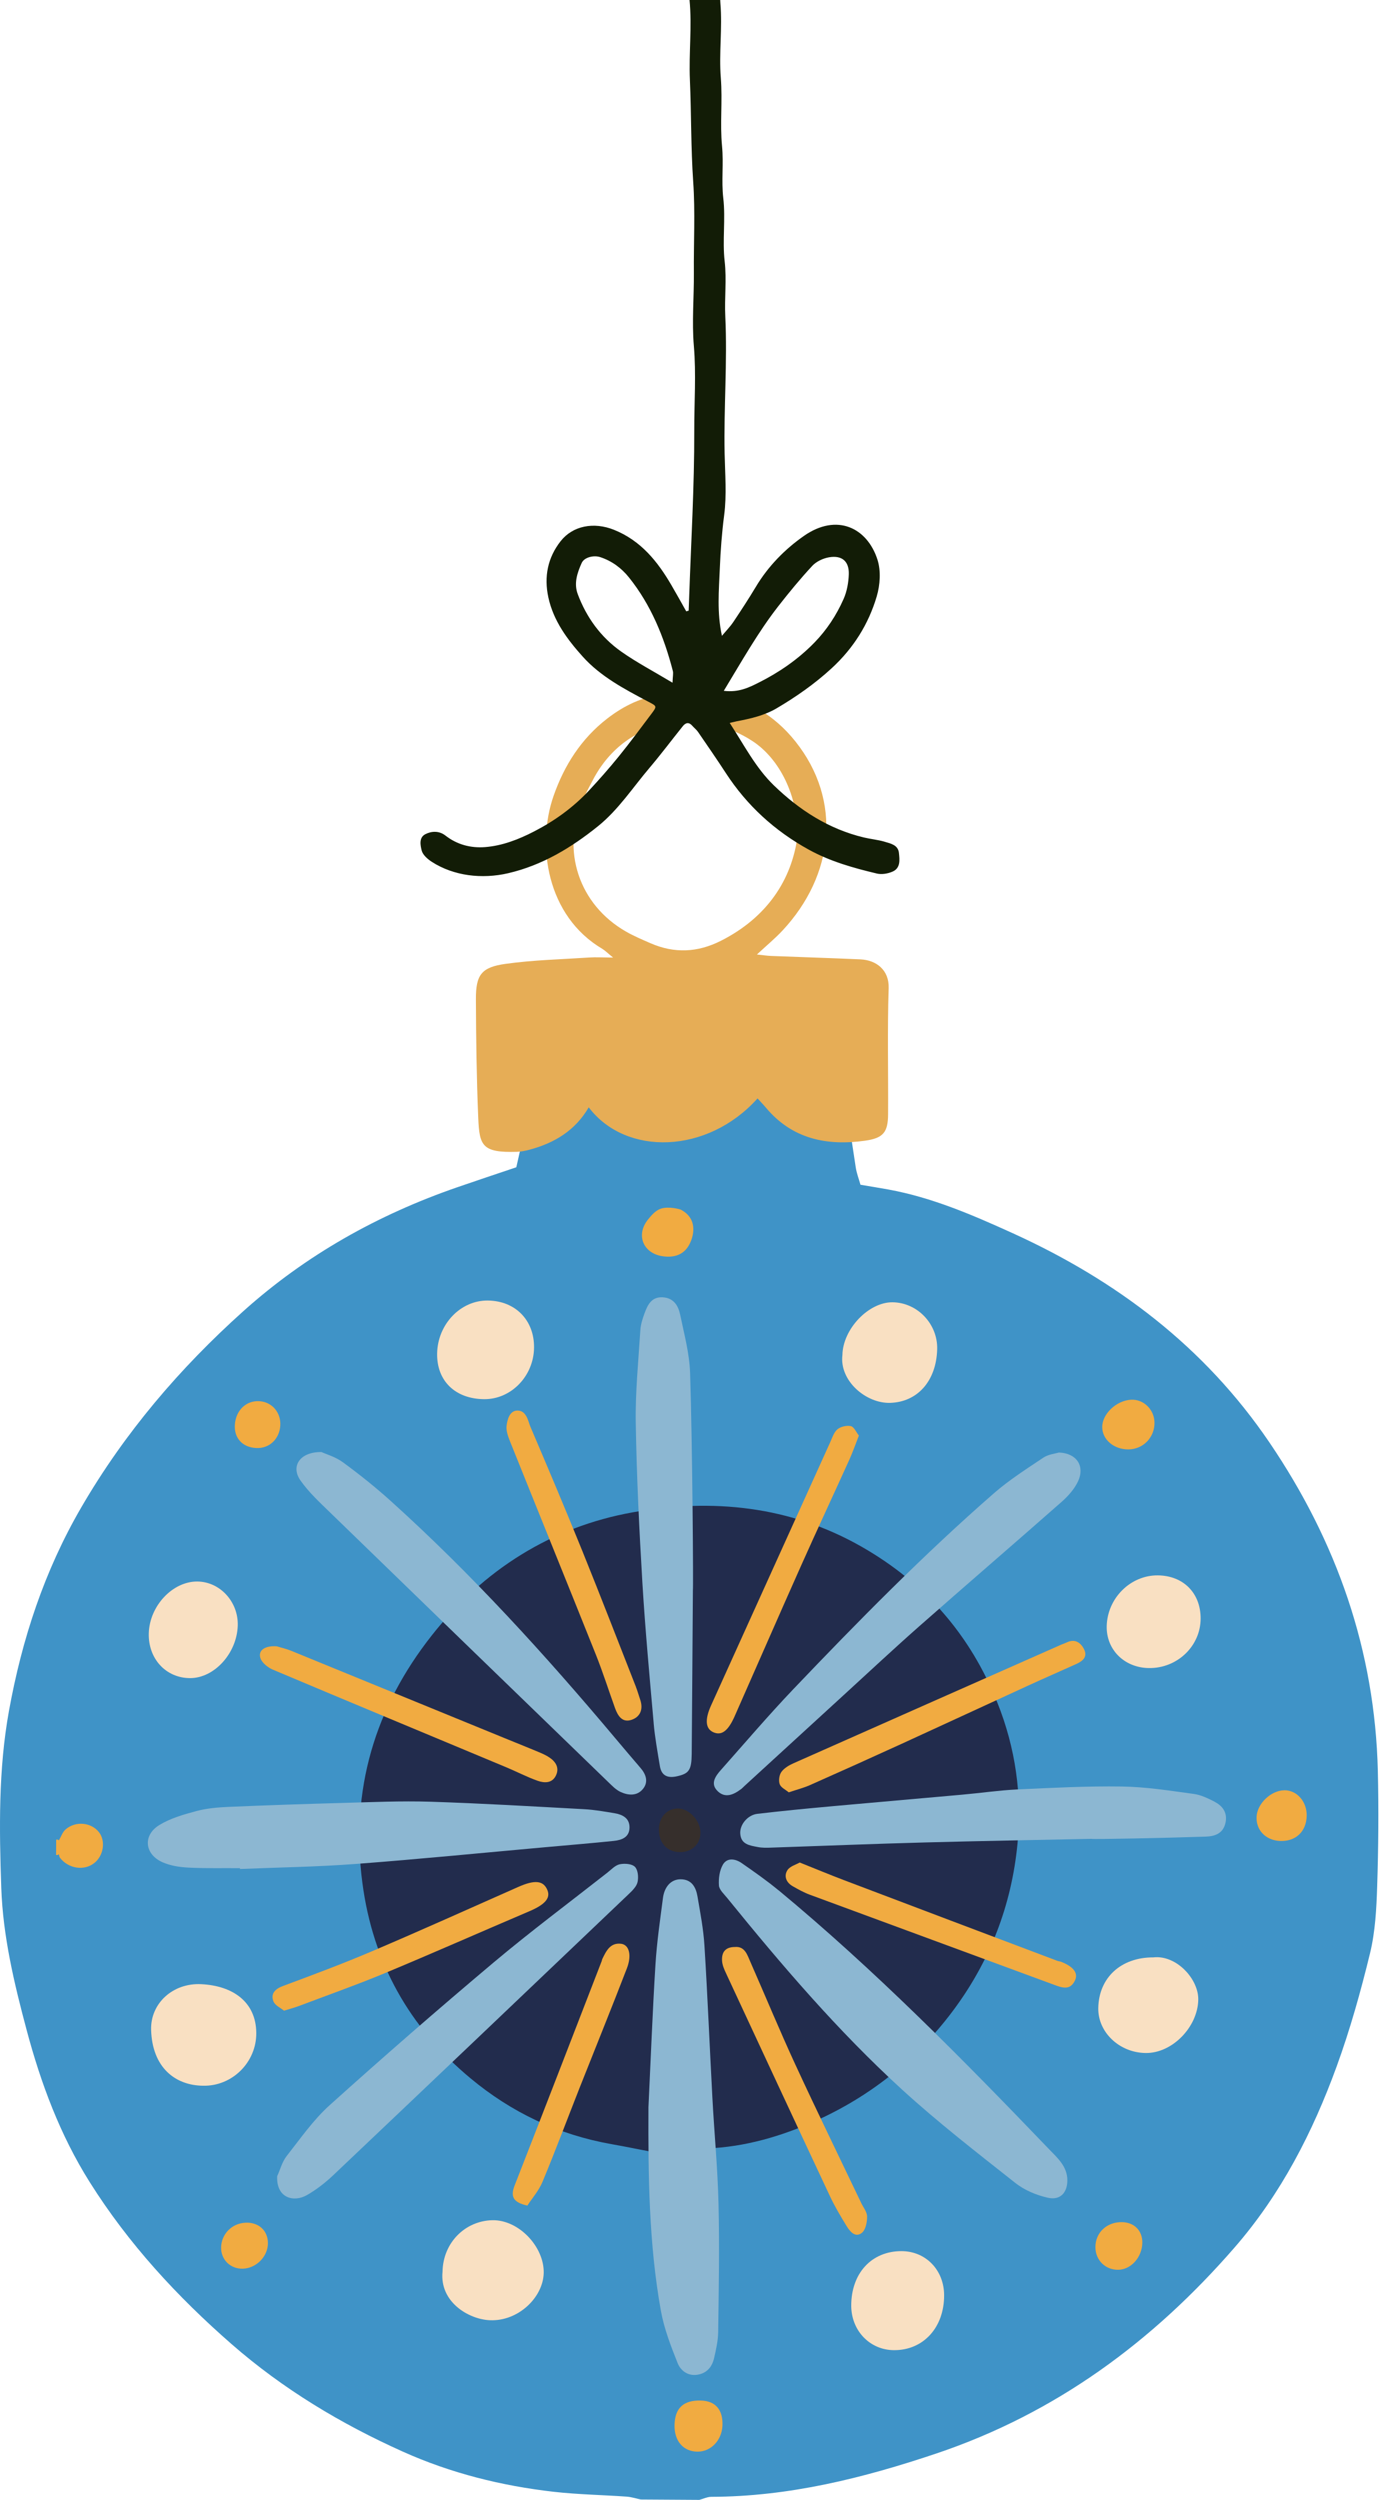 <svg width="119" height="214" viewBox="0 0 119 214" fill="none" xmlns="http://www.w3.org/2000/svg">
<g clip-path="url(#clip0_140_53700)">
<path d="M59.872 214C58.199 213.989 56.53 213.978 54.857 213.966C54.458 213.884 54.064 213.752 53.661 213.722C51.582 213.575 49.492 213.542 47.424 213.309C42.946 212.801 38.593 211.715 34.48 209.866C29.175 207.483 24.227 204.51 19.821 200.661C15.155 196.583 11.001 192.073 7.696 186.823C5.147 182.778 3.497 178.347 2.271 173.743C1.207 169.759 0.252 165.734 0.109 161.614C-0.064 156.567 -0.143 151.508 0.763 146.483C1.876 140.323 3.794 134.482 6.955 129.043C10.662 122.661 15.37 117.14 20.847 112.228C26.212 107.421 32.352 103.986 39.13 101.64C40.8 101.062 42.477 100.505 44.202 99.923C44.698 97.72 45.195 95.555 45.668 93.387C46.217 90.883 47.142 90.072 49.725 89.873C51.127 89.763 52.533 89.703 53.928 89.523C58.602 88.922 63.29 89.001 67.986 88.989C70.531 88.986 72.005 90.549 72.283 92.988C72.546 95.307 72.915 97.619 73.26 99.926C73.336 100.426 73.523 100.907 73.666 101.419C74.512 101.561 75.279 101.685 76.043 101.824C79.772 102.501 83.223 103.989 86.645 105.542C95.562 109.589 103.123 115.291 108.684 123.488C114.455 131.994 117.711 141.3 117.959 151.602C118.038 154.887 118.008 158.179 117.902 161.464C117.842 163.381 117.741 165.343 117.293 167.196C116.496 170.477 115.579 173.751 114.425 176.919C112.379 182.53 109.68 187.8 105.721 192.363C98.706 200.447 90.374 206.592 80.156 210.031C73.903 212.132 67.553 213.722 60.899 213.737C60.557 213.737 60.214 213.91 59.872 214Z" fill="#3F93C7"/>
<path d="M55.643 184.177C54.552 183.966 53.462 183.744 52.364 183.549C47.819 182.748 43.792 180.839 40.258 177.892C35.017 173.525 31.919 167.981 31.025 161.186C29.976 153.233 32.092 146.159 37.002 139.95C41.405 134.38 47.206 130.708 54.169 129.461C60.932 128.25 67.632 128.897 73.787 132.418C79.208 135.519 83.069 139.95 85.393 145.769C86.949 149.662 87.509 153.71 87.111 157.818C86.6 163.114 84.739 167.955 81.49 172.255C78.381 176.37 74.49 179.46 69.813 181.561C66.873 182.88 63.794 183.782 60.534 183.917C60.256 183.928 59.985 184.109 59.711 184.21C58.353 184.203 56.996 184.192 55.639 184.184L55.643 184.177Z" fill="#222C4D"/>
<path d="M56.812 59.451C58.263 59.305 59.737 59.32 61.184 59.485C63.948 59.801 66.305 61.229 68.087 63.458C72.14 68.532 71.388 74.944 66.993 79.657C66.358 80.337 65.632 80.935 64.801 81.709C65.282 81.758 65.647 81.818 66.012 81.833C68.565 81.935 71.121 82.01 73.674 82.126C75.012 82.19 76.129 83.028 76.08 84.584C75.963 88.181 76.054 91.782 76.031 95.379C76.024 96.927 75.618 97.431 74.057 97.649C70.779 98.107 67.824 97.506 65.576 94.826C65.346 94.552 65.094 94.296 64.854 94.029C60.568 98.81 53.579 98.991 50.402 94.792C49.251 96.777 47.462 97.852 45.322 98.423C44.973 98.517 44.608 98.588 44.247 98.6C41.27 98.69 41.044 98.077 40.943 95.702C40.8 92.316 40.758 88.925 40.743 85.535C40.736 83.445 41.206 82.795 43.307 82.506C45.672 82.179 48.075 82.123 50.462 81.965C51.015 81.927 51.571 81.965 52.488 81.972C52 81.574 51.8 81.367 51.563 81.224C46.789 78.402 45.916 72.335 47.398 68.115C48.304 65.529 49.748 63.247 51.973 61.522C53.417 60.402 55.03 59.624 56.808 59.444L56.812 59.451ZM68.279 71.565C68.32 68.096 66.73 64.973 64.459 63.465C60.147 60.602 53.699 61.169 50.77 66.747C50.454 67.344 50.131 67.942 49.864 68.562C48.033 72.824 49.567 77.439 53.586 79.743C54.259 80.13 54.985 80.435 55.699 80.747C57.733 81.63 59.722 81.544 61.715 80.537C65.666 78.541 67.79 75.316 68.279 71.569V71.565Z" fill="#E6AD56"/>
<path d="M60.989 179.58C60.756 175.235 60.579 170.887 60.308 166.542C60.222 165.136 59.951 163.738 59.714 162.347C59.579 161.551 59.214 160.87 58.256 160.874C57.466 160.878 56.883 161.487 56.755 162.486C56.511 164.373 56.233 166.26 56.116 168.158C55.864 172.232 55.71 176.31 55.515 180.388C55.492 186.225 55.545 192.051 56.579 197.809C56.853 199.338 57.432 200.83 58.011 202.285C58.267 202.931 58.891 203.424 59.722 203.285C60.515 203.153 60.963 202.612 61.132 201.875C61.301 201.135 61.474 200.379 61.485 199.624C61.534 195.982 61.602 192.336 61.515 188.698C61.444 185.654 61.151 182.617 60.989 179.576V179.58Z" fill="#8CB7D2"/>
<path d="M66.636 161.806C65.632 160.976 64.561 160.228 63.489 159.483C62.951 159.111 62.252 159.002 61.891 159.615C61.598 160.115 61.508 160.81 61.549 161.404C61.575 161.776 61.985 162.137 62.256 162.475C66.929 168.233 71.745 173.871 77.227 178.877C80.317 181.7 83.641 184.274 86.927 186.872C87.705 187.488 88.724 187.913 89.701 188.134C90.761 188.375 91.367 187.713 91.378 186.672C91.389 185.44 90.502 184.703 89.769 183.936C82.377 176.228 74.877 168.624 66.64 161.802L66.636 161.806Z" fill="#8CB7D2"/>
<path d="M46.871 158.111C48.766 157.942 50.661 157.785 52.552 157.589C53.236 157.518 53.887 157.273 53.894 156.443C53.902 155.638 53.297 155.334 52.609 155.217C51.751 155.075 50.89 154.921 50.026 154.875C45.631 154.635 41.232 154.376 36.833 154.233C34.337 154.154 31.833 154.27 29.333 154.338C26.069 154.428 22.81 154.537 19.55 154.676C18.629 154.718 17.689 154.8 16.805 155.037C15.715 155.33 14.58 155.653 13.632 156.236C12.204 157.115 12.38 158.747 13.922 159.419C14.599 159.716 15.388 159.837 16.136 159.874C17.603 159.949 19.076 159.912 20.546 159.923C20.546 159.946 20.546 159.972 20.546 159.994C23.862 159.855 27.182 159.81 30.487 159.559C35.953 159.145 41.409 158.6 46.871 158.111Z" fill="#8CB7D2"/>
<path d="M55.959 147.501C56.068 148.742 56.293 149.971 56.496 151.2C56.635 152.019 57.169 152.229 57.94 152.06C58.97 151.835 59.203 151.545 59.218 150.159C59.259 145.475 59.286 140.796 59.32 136.113C59.365 136.113 59.282 123.71 59.079 117.512C59.023 115.851 58.571 114.197 58.233 112.555C58.075 111.784 57.684 111.112 56.748 111.055C55.774 110.995 55.443 111.706 55.176 112.435C55.011 112.889 54.853 113.371 54.823 113.848C54.658 116.501 54.383 119.162 54.428 121.816C54.504 126.379 54.725 130.938 54.996 135.493C55.237 139.5 55.609 143.502 55.962 147.501H55.959Z" fill="#8CB7D2"/>
<path d="M52.729 148.862C46.695 141.679 40.394 134.745 33.416 128.457C32.122 127.292 30.758 126.202 29.355 125.176C28.72 124.71 27.912 124.481 27.52 124.3C25.656 124.281 24.878 125.526 25.72 126.728C26.43 127.743 27.366 128.607 28.261 129.476C36.198 137.184 44.146 144.878 52.093 152.572C52.406 152.872 52.725 153.207 53.105 153.387C53.778 153.707 54.541 153.767 55.052 153.132C55.522 152.545 55.316 151.899 54.842 151.35C54.135 150.523 53.424 149.693 52.725 148.858L52.729 148.862Z" fill="#8CB7D2"/>
<path d="M104.018 154.252C103.443 153.958 102.83 153.65 102.202 153.568C100.157 153.289 98.104 152.962 96.051 152.932C93.062 152.887 90.066 153.045 87.077 153.184C85.506 153.259 83.942 153.492 82.374 153.631C78.641 153.97 74.903 154.285 71.17 154.627C69.061 154.819 66.948 155.022 64.846 155.27C64.004 155.368 63.335 156.191 63.373 156.943C63.422 157.905 64.2 157.98 64.884 158.115C65.252 158.187 65.643 158.179 66.023 158.164C70.373 158.018 74.719 157.841 79.069 157.724C83.855 157.593 88.645 157.514 93.435 157.413C93.435 157.469 99.965 157.334 103.229 157.221C104.003 157.195 104.653 156.962 104.883 156.168C105.131 155.319 104.774 154.65 104.014 154.259L104.018 154.252Z" fill="#8CB7D2"/>
<path d="M53.056 159.589C52.665 159.671 52.33 160.047 51.988 160.314C48.736 162.866 45.416 165.343 42.254 168C37.51 171.992 32.829 176.066 28.22 180.215C26.821 181.474 25.716 183.072 24.543 184.564C24.159 185.052 23.994 185.71 23.731 186.289C23.64 188.161 25.148 188.563 26.291 187.901C27.084 187.443 27.832 186.864 28.502 186.233C36.957 178.216 45.39 170.184 53.823 162.144C54.131 161.851 54.496 161.494 54.582 161.115C54.676 160.697 54.62 160.074 54.357 159.807C54.101 159.547 53.473 159.502 53.056 159.589Z" fill="#8CB7D2"/>
<path d="M63.399 153.192C63.53 153.094 63.643 152.974 63.763 152.861C66.572 150.286 69.38 147.712 72.192 145.141C74.362 143.157 76.508 141.146 78.712 139.203C82.753 135.64 86.844 132.129 90.885 128.566C91.445 128.074 91.983 127.469 92.295 126.803C92.893 125.518 92.19 124.394 90.652 124.342C90.352 124.436 89.765 124.488 89.333 124.774C87.889 125.74 86.408 126.683 85.103 127.818C79.065 133.084 73.452 138.797 67.929 144.588C65.79 146.832 63.778 149.196 61.718 151.515C61.226 152.068 60.774 152.722 61.477 153.365C62.102 153.936 62.797 153.639 63.402 153.184L63.399 153.192Z" fill="#8CB7D2"/>
<path d="M62.899 146.907C64.805 142.596 66.688 138.274 68.609 133.967C69.955 130.949 71.358 127.953 72.719 124.943C73.008 124.304 73.234 123.642 73.531 122.891C73.298 122.598 73.114 122.143 72.847 122.083C72.489 122.004 71.978 122.12 71.696 122.353C71.388 122.609 71.249 123.082 71.068 123.477C67.67 130.979 64.275 138.481 60.88 145.983C60.327 147.204 60.391 147.99 61.079 148.291C61.778 148.595 62.335 148.182 62.902 146.904L62.899 146.907Z" fill="#F1AB41"/>
<path d="M92.803 141.172C92.506 140.593 92.017 140.266 91.318 140.601C91.171 140.672 91.013 140.721 90.863 140.785C83.219 144.168 75.576 147.546 67.937 150.94C67.549 151.113 67.136 151.354 66.899 151.681C66.707 151.944 66.643 152.432 66.752 152.737C66.858 153.026 67.26 153.207 67.527 153.432C68.204 153.203 68.782 153.056 69.324 152.82C71.956 151.654 74.58 150.471 77.197 149.275C80.802 147.625 84.396 145.957 88.002 144.303C89.385 143.668 90.776 143.063 92.164 142.435C92.709 142.187 93.134 141.818 92.803 141.172Z" fill="#F1AB41"/>
<path d="M54.451 144.423C52.928 140.541 51.424 136.651 49.86 132.783C48.417 129.216 46.92 125.672 45.409 122.135C45.221 121.696 45.086 120.737 44.292 120.748C43.578 120.76 43.431 121.628 43.375 122C43.303 122.44 43.492 122.958 43.668 123.398C46.108 129.479 48.578 135.549 51.011 141.638C51.612 143.145 52.105 144.697 52.654 146.223C52.891 146.881 53.274 147.49 54.06 147.227C54.831 146.968 55.082 146.306 54.808 145.498C54.688 145.137 54.582 144.773 54.447 144.419L54.451 144.423Z" fill="#F1AB41"/>
<path d="M46.033 152.444C46.605 152.643 47.27 152.669 47.597 151.985C47.905 151.335 47.582 150.816 47.044 150.452C46.732 150.241 46.375 150.091 46.026 149.944C45.176 149.587 44.319 149.249 43.465 148.899C37.296 146.374 31.122 143.844 24.949 141.322C24.502 141.138 24.02 141.033 23.697 140.931C22.671 140.856 22.073 141.285 22.298 141.95C22.438 142.36 22.945 142.758 23.381 142.938C30.024 145.742 36.687 148.505 43.341 151.286C44.243 151.662 45.112 152.12 46.033 152.444Z" fill="#F1AB41"/>
<path d="M68.114 176.787C66.771 173.878 65.546 170.917 64.256 167.981C63.974 167.342 63.771 166.591 62.91 166.67C62.03 166.677 61.779 167.184 61.816 167.85C61.839 168.218 62 168.59 62.162 168.932C65.117 175.292 68.072 181.647 71.05 187.995C71.463 188.878 71.967 189.724 72.478 190.558C72.764 191.025 73.219 191.577 73.775 191.149C74.106 190.897 74.238 190.231 74.234 189.75C74.234 189.356 73.907 188.961 73.723 188.57C71.85 184.646 69.941 180.738 68.117 176.791L68.114 176.787Z" fill="#F1AB41"/>
<path d="M90.829 167.932C90.728 167.895 90.615 167.895 90.513 167.853C84.43 165.557 78.347 163.261 72.268 160.953C71.054 160.491 69.854 159.994 68.467 159.438C68.162 159.615 67.632 159.754 67.414 160.092C67.083 160.607 67.317 161.156 67.865 161.468C68.335 161.738 68.817 162.005 69.324 162.193C76.287 164.768 83.257 167.324 90.22 169.898C90.927 170.161 91.608 170.417 92.029 169.537C92.333 168.898 91.893 168.346 90.829 167.932Z" fill="#F1AB41"/>
<path d="M46.879 161.84C46.548 160.972 45.8 160.893 44.36 161.532C40.187 163.381 36.025 165.256 31.825 167.045C29.329 168.109 26.784 169.056 24.242 170.003C23.562 170.255 23.159 170.646 23.404 171.315C23.535 171.672 24.043 171.894 24.317 172.123C24.881 171.947 25.25 171.853 25.603 171.717C28.039 170.796 30.498 169.928 32.904 168.928C37.066 167.196 41.191 165.369 45.337 163.603C46.612 163.058 47.135 162.509 46.879 161.84Z" fill="#F1AB41"/>
<path d="M53.176 166.395C52.236 166.279 51.894 167.023 51.556 167.714C51.533 167.763 51.533 167.82 51.514 167.872C49.033 174.28 46.559 180.692 44.055 187.093C43.687 188.04 43.931 188.536 45.149 188.807C45.559 188.176 46.135 187.522 46.45 186.762C47.552 184.113 48.556 181.425 49.608 178.757C50.962 175.333 52.349 171.924 53.672 168.489C54.105 167.361 53.857 166.478 53.176 166.395Z" fill="#F1AB41"/>
<path d="M17.234 169.853C14.794 169.729 12.873 171.503 12.937 173.762C13.031 176.983 14.997 178.528 17.396 178.546C19.873 178.599 21.971 176.543 21.941 174.006C21.907 171.349 19.915 169.988 17.234 169.853Z" fill="#F9E0C2"/>
<path d="M42.157 190.059C39.814 190.108 37.927 191.991 37.886 194.464C37.626 197.057 40.119 198.542 41.935 198.621C44.39 198.726 46.503 196.647 46.548 194.573C46.597 192.336 44.412 190.014 42.157 190.059Z" fill="#F9E0C2"/>
<path d="M41.435 119.775C43.751 119.801 45.691 117.802 45.721 115.37C45.747 113.021 44.131 111.364 41.777 111.33C39.442 111.296 37.468 113.352 37.423 115.862C37.382 118.204 38.965 119.749 41.439 119.775H41.435Z" fill="#F9E0C2"/>
<path d="M80.234 115.498C80.29 113.341 78.542 111.503 76.414 111.48C74.358 111.461 72.155 113.777 72.121 115.994C71.85 118.215 74.159 120.155 76.211 120.091C78.535 120.019 80.159 118.238 80.234 115.498Z" fill="#F9E0C2"/>
<path d="M98.739 167.56C95.968 167.549 94.07 169.297 94.025 171.898C93.987 173.965 95.829 175.716 98.077 175.746C100.341 175.78 102.533 173.54 102.585 171.195C102.627 169.417 100.709 167.335 98.739 167.56Z" fill="#F9E0C2"/>
<path d="M77.177 192.705C74.61 192.705 72.865 194.606 72.876 197.395C72.888 199.522 74.471 201.165 76.52 201.184C79.046 201.203 80.836 199.248 80.828 196.478C80.821 194.325 79.257 192.708 77.177 192.705Z" fill="#F9E0C2"/>
<path d="M98.352 142.792C100.777 142.83 102.781 140.92 102.788 138.56C102.796 136.376 101.311 134.877 99.119 134.858C96.784 134.839 94.803 136.808 94.747 139.203C94.701 141.217 96.254 142.762 98.352 142.792Z" fill="#F9E0C2"/>
<path d="M16.268 143.653C18.347 143.66 20.283 141.529 20.355 139.154C20.415 137.124 18.836 135.399 16.896 135.384C14.783 135.365 12.805 137.47 12.738 139.808C12.674 141.984 14.196 143.645 16.268 143.653Z" fill="#F9E0C2"/>
<path d="M96.841 119.82C95.57 119.884 94.344 121.049 94.363 122.184C94.378 123.248 95.374 124.086 96.611 124.075C97.878 124.063 98.867 123.034 98.837 121.756C98.811 120.651 97.901 119.771 96.841 119.82Z" fill="#F1AB41"/>
<path d="M60.008 205.495C58.511 205.453 57.775 206.141 57.748 207.599C57.722 208.964 58.504 209.866 59.718 209.87C60.861 209.877 61.794 208.904 61.85 207.648C61.91 206.291 61.256 205.529 60.008 205.495Z" fill="#F1AB41"/>
<path d="M59.165 106.211C59.586 105.076 59.331 104.091 58.274 103.546C58.24 103.527 57.233 103.23 56.548 103.478C56.101 103.64 55.759 104.046 55.466 104.41C54.424 105.715 55.056 107.278 56.699 107.534C57.921 107.725 58.77 107.267 59.161 106.207L59.165 106.211Z" fill="#F1AB41"/>
<path d="M109.965 153.255C108.826 153.259 107.642 154.379 107.578 155.503C107.514 156.657 108.353 157.536 109.571 157.593C110.917 157.657 111.838 156.8 111.868 155.447C111.898 154.236 111.037 153.248 109.962 153.252L109.965 153.255Z" fill="#F1AB41"/>
<path d="M96.1 190.224C94.777 190.179 93.769 191.111 93.78 192.378C93.788 193.486 94.638 194.321 95.739 194.302C96.833 194.283 97.773 193.231 97.796 191.994C97.814 190.972 97.13 190.262 96.1 190.224Z" fill="#F1AB41"/>
<path d="M21.013 190.273C19.862 190.322 18.96 191.231 18.93 192.37C18.904 193.426 19.712 194.231 20.776 194.208C21.941 194.186 22.953 193.152 22.938 191.998C22.923 190.931 22.133 190.22 21.009 190.269L21.013 190.273Z" fill="#F1AB41"/>
<path d="M22.216 119.948C21.084 119.873 20.193 120.718 20.107 121.955C20.024 123.105 20.768 123.913 21.956 123.958C23.047 124.003 23.904 123.207 23.994 122.072C24.081 120.944 23.306 120.019 22.216 119.948Z" fill="#F1AB41"/>
<path d="M5.613 156.608C5.35 156.837 5.23 157.228 5.042 157.544C4.974 157.48 4.899 157.457 4.809 157.484C4.809 157.92 4.801 158.356 4.801 158.792C4.891 158.814 4.97 158.792 5.042 158.732C5.072 158.833 5.075 158.957 5.136 159.036C5.869 159.979 7.222 160.175 8.091 159.468C8.869 158.837 9.053 157.612 8.489 156.864C7.835 156.003 6.485 155.853 5.617 156.604L5.613 156.608Z" fill="#F1AB41"/>
<path d="M59.966 156.841C59.936 155.808 58.966 154.8 58.019 154.815C57.056 154.83 56.387 155.605 56.41 156.672C56.436 157.811 57.135 158.54 58.211 158.548C59.248 158.555 59.993 157.833 59.966 156.841Z" fill="#362F2C"/>
<path d="M75.722 72.051C75.15 71.885 74.543 71.829 73.962 71.692C70.952 70.972 68.461 69.361 66.273 67.253C64.689 65.726 63.711 63.784 62.47 61.884C62.759 61.817 62.92 61.775 63.087 61.741C64.272 61.52 65.46 61.24 66.489 60.634C68.172 59.642 69.765 58.527 71.216 57.191C73.075 55.475 74.356 53.424 75.056 51.062C75.348 50.078 75.428 48.865 75.121 47.907C74.249 45.191 71.655 43.894 68.818 45.881C67.186 47.024 65.76 48.478 64.712 50.23C64.099 51.253 63.445 52.253 62.781 53.245C62.509 53.648 62.161 54.004 61.806 54.43C61.37 52.446 61.546 50.546 61.625 48.652C61.687 47.128 61.801 45.609 61.999 44.087C62.223 42.355 62.073 40.576 62.036 38.813C61.957 34.907 62.28 30.995 62.093 27.081C62.016 25.511 62.22 23.951 62.039 22.359C61.835 20.577 62.13 18.758 61.92 16.945C61.75 15.482 61.959 14.003 61.815 12.509C61.628 10.584 61.866 8.628 61.71 6.672C61.54 4.551 61.855 2.421 61.673 0.269C61.665 0.179 61.665 0.09 61.659 0H59.032C59.253 2.267 58.964 4.548 59.063 6.832C59.188 9.738 59.145 12.649 59.346 15.563C59.528 18.153 59.38 20.764 59.403 23.365C59.42 25.453 59.224 27.523 59.403 29.628C59.607 32.021 59.431 34.453 59.437 36.866C59.448 41.638 59.162 46.41 58.998 51.18C58.986 51.544 58.972 51.911 58.958 52.275C58.89 52.295 58.819 52.315 58.751 52.334C58.329 51.586 57.915 50.832 57.481 50.093C56.297 48.061 54.868 46.281 52.573 45.357C50.832 44.656 49.035 45.004 47.995 46.329C46.898 47.727 46.556 49.361 46.947 51.149C47.386 53.158 48.574 54.747 49.889 56.21C51.416 57.911 53.454 58.987 55.466 60.049C56.248 60.461 56.28 60.43 55.741 61.144C54.829 62.358 53.925 63.58 52.969 64.759C52.153 65.765 51.294 66.74 50.41 67.688C49.064 69.128 47.48 70.271 45.722 71.176C44.402 71.857 43.013 72.398 41.531 72.516C40.315 72.611 39.138 72.311 38.135 71.527C37.602 71.112 36.959 71.132 36.415 71.409C35.851 71.698 35.99 72.365 36.1 72.807C36.194 73.183 36.61 73.547 36.973 73.78C38.832 74.976 41.239 75.279 43.514 74.749C46.403 74.077 48.905 72.572 51.19 70.731C52.947 69.316 54.165 67.427 55.605 65.732C56.589 64.572 57.501 63.355 58.453 62.167C58.703 61.856 58.981 61.794 59.273 62.134C59.426 62.31 59.621 62.459 59.754 62.649C60.562 63.826 61.373 65 62.152 66.197C63.958 68.965 66.324 71.126 69.238 72.732C71.071 73.743 73.061 74.301 75.073 74.78C75.49 74.878 76.017 74.788 76.417 74.612C77.111 74.306 77.02 73.6 76.958 73.009C76.887 72.334 76.252 72.208 75.731 72.056L75.722 72.051ZM57.575 58.443C55.908 57.443 54.48 56.694 53.176 55.773C51.428 54.54 50.209 52.853 49.461 50.858C49.115 49.933 49.421 49.036 49.798 48.195C50.016 47.705 50.824 47.509 51.382 47.691C52.38 48.019 53.196 48.621 53.84 49.423C55.741 51.793 56.852 54.537 57.603 57.437C57.657 57.642 57.595 57.874 57.575 58.438V58.443ZM61.965 59.138C63.527 56.563 64.893 54.13 66.61 51.922C67.543 50.726 68.509 49.549 69.544 48.436C69.89 48.064 70.471 47.792 70.986 47.705C72.083 47.52 72.701 48.052 72.667 49.157C72.644 49.871 72.508 50.63 72.219 51.281C71.604 52.668 70.774 53.937 69.694 55.038C68.317 56.445 66.718 57.549 64.964 58.429C64.116 58.855 63.246 59.292 61.965 59.138Z" fill="#121C06"/>
</g>
<defs>
<clipPath id="clip0_140_53700">
<rect width="119" height="214" fill="white"/>
</clipPath>
</defs>
</svg>
